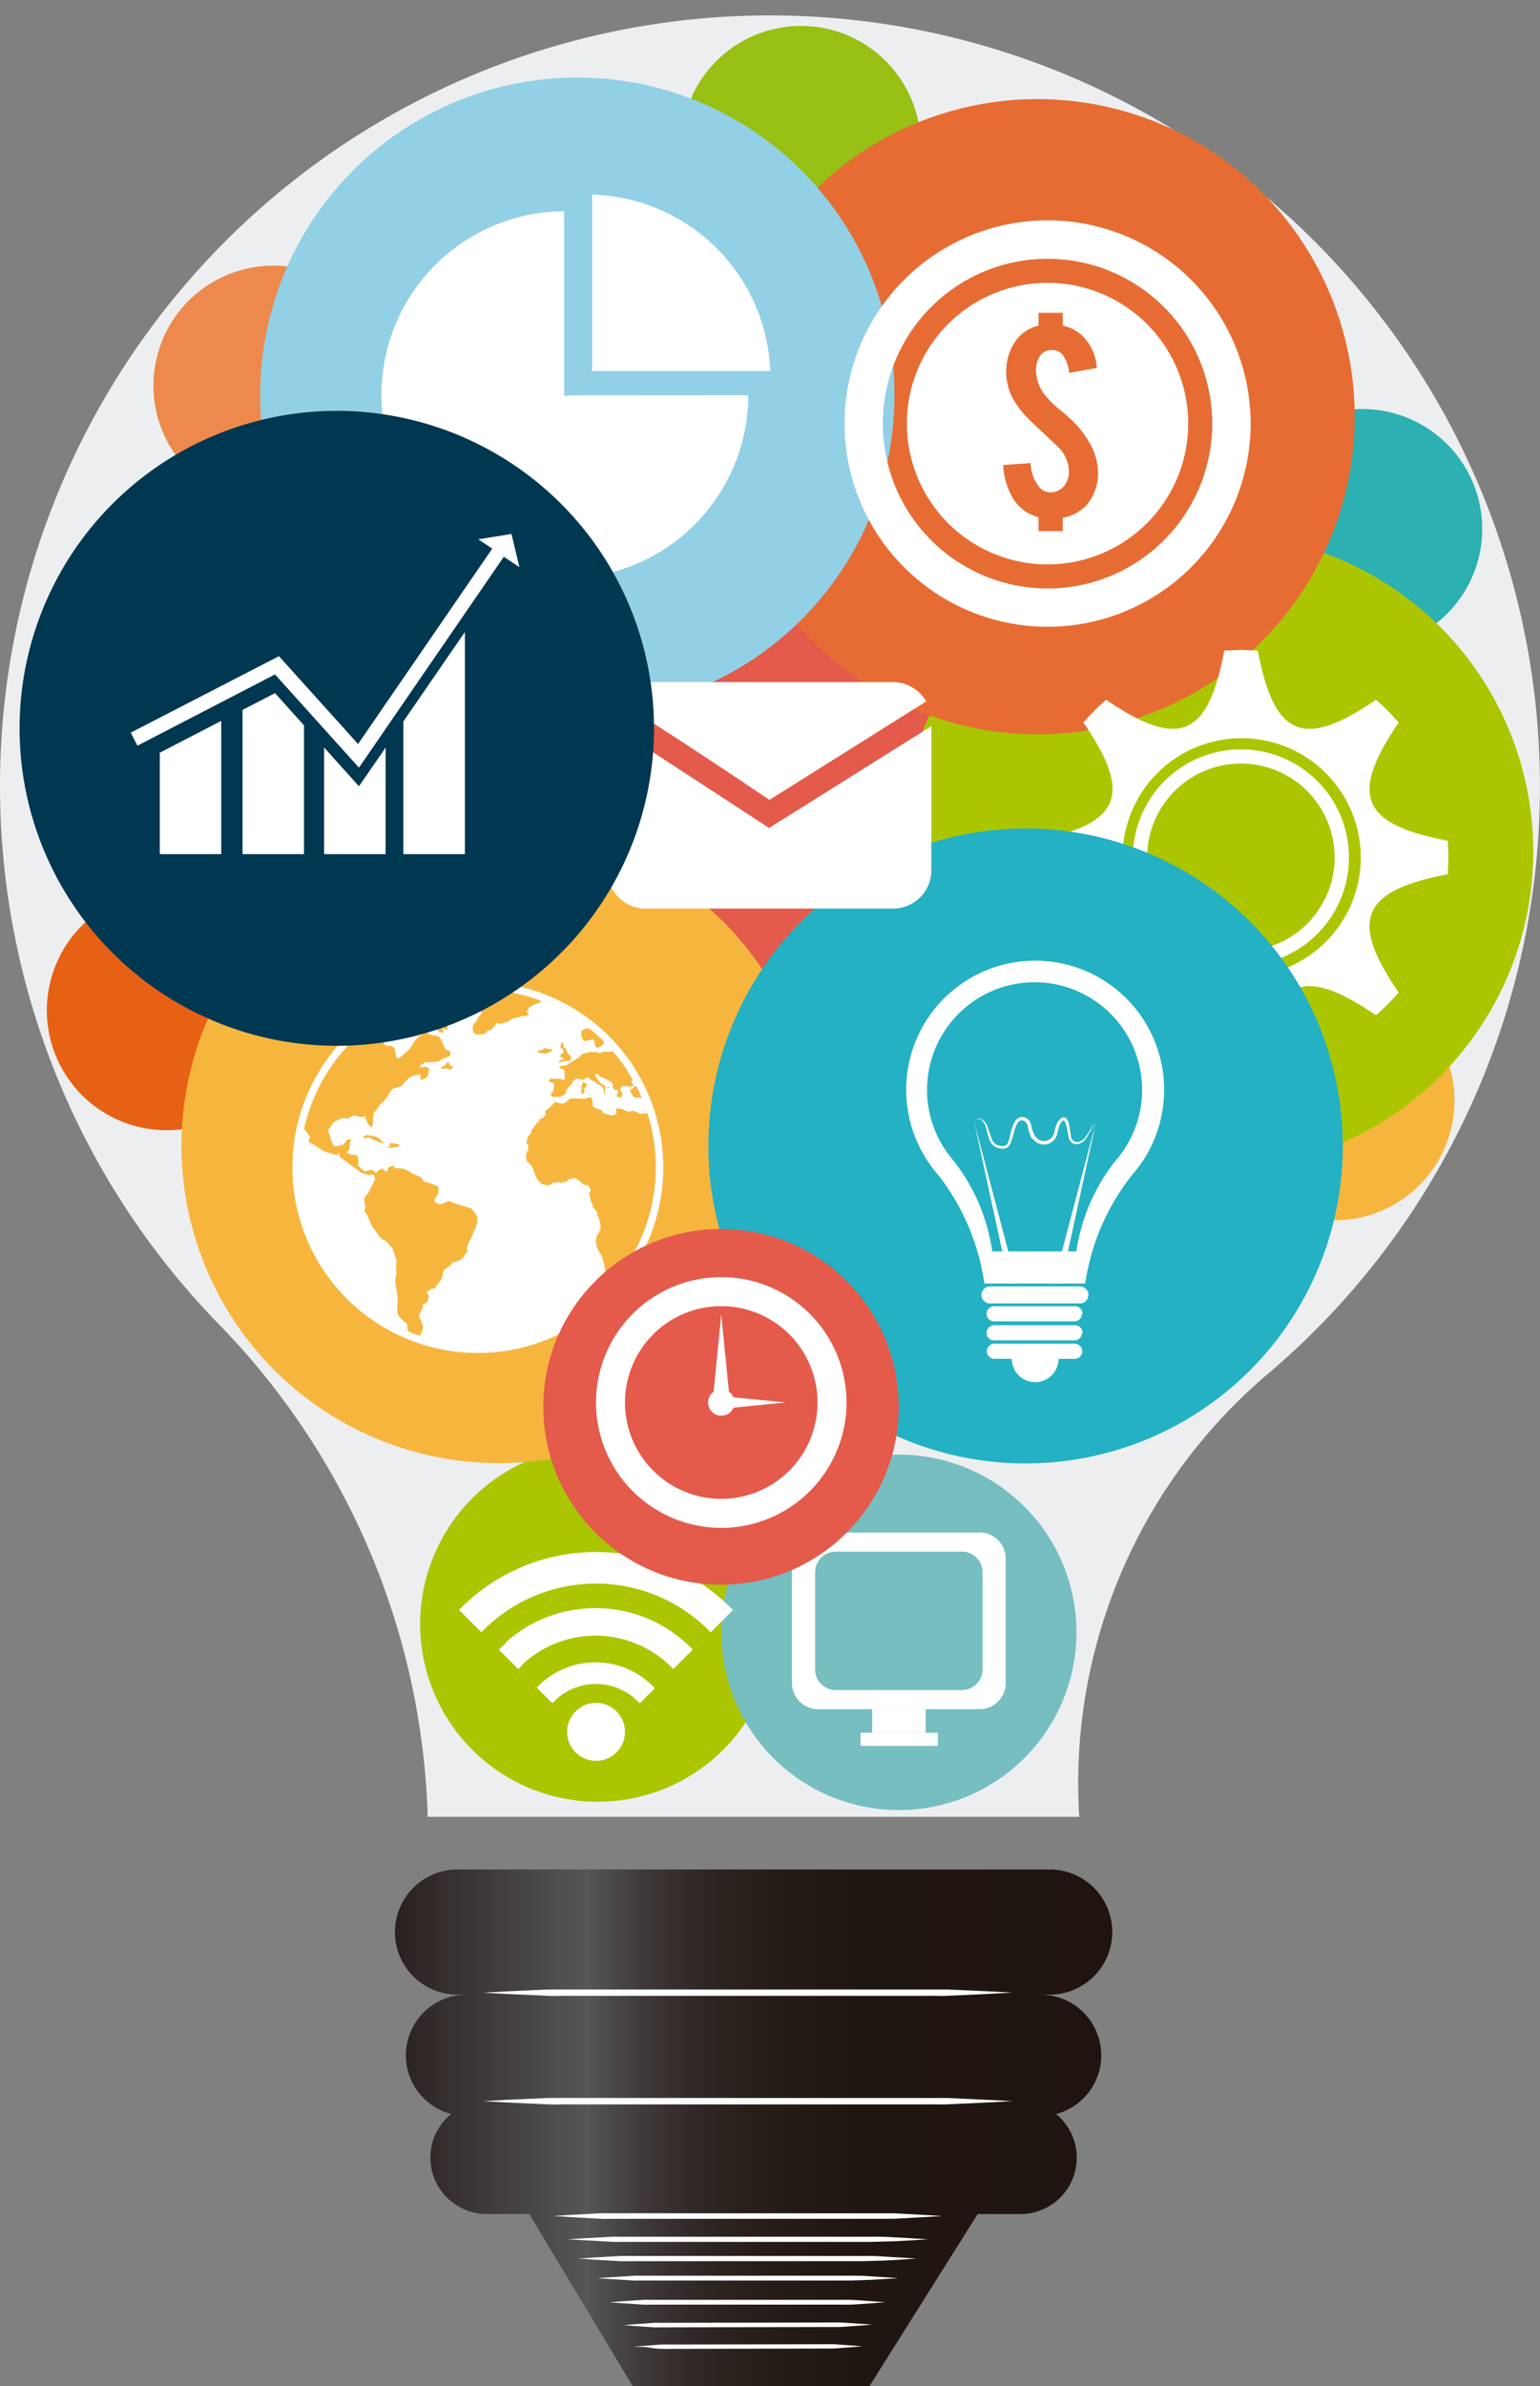 <svg xmlns="http://www.w3.org/2000/svg" viewBox="0 0 23.901 37"><rect x="0" y="0" width="23.901" height="37" fill="#808080" stroke="none"/><style>.J,.K,.L,.M,.N,.O,.P,.E,.F,.G,.H,.I{mix-blend-mode:multiply}</style><defs><linearGradient id="A" x1="6.128" y1="32.995" x2="17.262" y2="32.995" gradientUnits="userSpaceOnUse"><stop offset="0" stop-color="#29211f"/><stop offset=".268" stop-color="#565558"/><stop offset=".299" stop-color="#4b494a"/><stop offset=".36" stop-color="#3b3534"/><stop offset=".433" stop-color="#2e2623"/><stop offset=".523" stop-color="#261c18"/><stop offset=".649" stop-color="#201611"/><stop offset="1" stop-color="#1f140f"/></linearGradient></defs><path d="M23.9 12.192a11.95 11.95 0 1 0-20.527 8.318 11.415 11.415 0 0 1 3.265 7.663H16.75a8.317 8.317 0 0 1 2.947-6.885 11.921 11.921 0 0 0 4.203-9.095z" fill="#edeef0"/><path d="M16.154 30.93h.138a.97.97 0 1 0 0-1.941H7.1a.97.97 0 1 0 0 1.941h.138a.941.941 0 0 0-.237 1.851.874.874 0 0 0 .553 1.551h.66L9.818 37h3.677l1.678-2.667h.664a.874.874 0 0 0 .553-1.551.941.941 0 0 0-.237-1.851z" fill="url(#A)"/><path d="M7.5 30.9l.353-.02.654-.03h6.196l.654.03.353.018-.353.02-.654.03c-.088.005-.18-.001-.276.001H8.792c-.096-.001-.188.003-.276 0l-.654-.03zm0 1.682l.353-.02.654-.03 6.196.001.654.03.353.018-.353.02-.654.03c-.088.005-.18-.001-.276.001H8.792c-.096-.001-.188.004-.276 0l-.654-.03zm1.087 1.78l.26-.016.48-.026 4.553.001.183.01.297.016.26.016-.26.016-.48.026-.203.001H9.54c-.07-.001-.138.003-.203 0l-.48-.026zm.218.363l.24-.016.276-.015.17-.01c.06-.003.123.001.188 0h3.848c.13-.003.252.004.358.01l.276.015.24.015-.24.015-.276.015-.358.01H9.7c-.066-.001-.128.003-.188 0l-.446-.026zm.177.297l.225-.015.418-.024c.056-.003.115.001.176 0h3.604c.123-.003.236.003.335.01l.258.015.225.015-.225.015-.258.015-.335.01H9.8c-.06-.001-.12.003-.176 0l-.418-.024zm.284.305l.2-.014.23-.014.142-.01c.05-.003.102.001.157 0h3.213a3 3 0 0 1 .299.009l.23.014.2.014-.2.013-.23.014-.3.01h-3.214c-.055-.001-.107.003-.157 0l-.372-.023zm.192.373l.184-.014.342-.023c.046-.003.094.001.144 0h2.95a2.558 2.558 0 0 1 .275.009l.2.014.184.014-.184.014-.2.014a2.507 2.507 0 0 1-.275.009h-2.95c-.05-.001-.098.003-.144 0l-.342-.023zm.226.355l.165-.014.306-.022c.04-.003.084.001.13 0l2.638-.005a2.124 2.124 0 0 1 .246.008l.2.013.165.013-.165.013-.2.014a2.128 2.128 0 0 1-.245.009l-2.64.005c-.045-.001-.088.003-.13 0l-.306-.02zm.143.335l.153-.013.175-.013a1.815 1.815 0 0 1 .227-.008l2.443-.005a1.882 1.882 0 0 1 .227.008l.175.012.153.012-.153.013-.175.013a1.938 1.938 0 0 1-.227.009l-2.443.005a1.829 1.829 0 0 1-.227-.008L10 36.393z" fill="#fff"/><path class="E" d="M15.963 12.244a4.013 4.013 0 1 1-4.013-4.013 4.013 4.013 0 0 1 4.013 4.013z" fill="#e45a4b"/><path class="F" d="M12.033 25.184a2.756 2.756 0 1 1-2.756-2.757 2.756 2.756 0 0 1 2.756 2.757z" fill="#abc600"/><path class="G" d="M16.707 25.312a2.756 2.756 0 1 1-2.757-2.756 2.756 2.756 0 0 1 2.757 2.756z" fill="#76bec0"/><path class="H" d="M6.1 5.98A1.859 1.859 0 1 1 4.241 4.12 1.859 1.859 0 0 1 6.1 5.979z" fill="#ed894d"/><circle class="I" cx="12.432" cy="2.261" r="1.859" fill="#98bf13"/><path class="J" d="M23.004 8.202a1.859 1.859 0 1 1-1.859-1.859 1.859 1.859 0 0 1 1.859 1.859z" fill="#2cb0b1"/><path class="K" d="M4.445 15.667a1.859 1.859 0 1 1-1.859-1.859 1.859 1.859 0 0 1 1.859 1.859z" fill="#e76114"/><g fill="#f6b63e"><path class="L" d="M22.574 17.064a1.859 1.859 0 1 1-1.859-1.859 1.859 1.859 0 0 1 1.859 1.859z"/><circle class="L" cx="7.742" cy="17.769" r="4.923" transform="matrix(.16 -.987 .987 .16 -11.038 22.564)"/></g><path class="F" d="M23.796 13.204a4.923 4.923 0 1 1-4.923-4.923 4.923 4.923 0 0 1 4.923 4.923z" fill="#abc600"/><circle class="M" cx="16.095" cy="6.468" r="4.923" transform="matrix(.151 -.989 .989 .151 7.273 21.403)" fill="#e76c33"/><circle class="N" cx="8.96" cy="6.125" r="4.923" fill="#92d0e5"/><g fill="#fff"><path d="M22.47 13.557l.01-.26-.01-.26c-1.342-.255-1.533-.7-.763-1.833a3.223 3.223 0 0 0-.353-.353c-1.124.77-1.578.58-1.833-.763l-.26-.01-.26.01c-.255 1.342-.7 1.533-1.833.763a3.247 3.247 0 0 0-.353.353c.77 1.123.58 1.578-.763 1.833l-.012.26.012.26c1.342.255 1.533.7.763 1.833a3.247 3.247 0 0 0 .353.353c1.123-.77 1.578-.58 1.833.763l.26.012.26-.012c.255-1.342.71-1.533 1.833-.763a3.219 3.219 0 0 0 .353-.353c-.77-1.123-.58-1.578.763-1.833zm-3.2 1.588a1.849 1.849 0 1 1 1.849-1.849 1.849 1.849 0 0 1-1.849 1.849z"/><path d="M19.26 11.62a1.677 1.677 0 1 0 1.676 1.677 1.677 1.677 0 0 0-1.676-1.677zm0 3.13a1.455 1.455 0 1 1 1.454-1.455 1.455 1.455 0 0 1-1.454 1.455zM16.258 3.417a3.151 3.151 0 1 0 3.152 3.151 3.151 3.151 0 0 0-3.152-3.151zm0 5.708a2.556 2.556 0 1 1 2.556-2.556 2.557 2.557 0 0 1-2.556 2.557z"/><path d="M16.258 4.386a2.183 2.183 0 1 0 2.183 2.183 2.183 2.183 0 0 0-2.183-2.183zm.567 3.483a.641.641 0 0 1-.331.16v.207h-.376V8.02a.645.645 0 0 1-.409-.315 1.107 1.107 0 0 1-.139-.494l.425-.03a.632.632 0 0 0 .134.372.227.227 0 0 0 .183.082.276.276 0 0 0 .233-.143.357.357 0 0 0 .045-.195.553.553 0 0 0-.165-.364q-.134-.125-.397-.374a1.626 1.626 0 0 1-.296-.357.873.873 0 0 1-.115-.44.819.819 0 0 1 .108-.416.596.596 0 0 1 .393-.296v-.2h.376v.2a.619.619 0 0 1 .296.15.739.739 0 0 1 .231.506l-.428.077a.537.537 0 0 0-.103-.284.21.21 0 0 0-.174-.07.203.203 0 0 0-.186.108.414.414 0 0 0-.052.216.658.658 0 0 0 .174.414 1.679 1.679 0 0 0 .195.186 2.671 2.671 0 0 1 .207.181 1.596 1.596 0 0 1 .251.325.928.928 0 0 1 .134.421.75.75 0 0 1-.214.593zm-4.87-2.116a2.845 2.845 0 0 0-2.765-2.735v2.735zm-3.1.377v.006h-.1v-2.86a2.847 2.847 0 1 0 2.859 2.852zm.656 13.828c-.03-.055 0-.034-.02-.083s-.018-.028-.027-.034a.19.19 0 0 1-.049-.077.484.484 0 0 1-.031-.123.679.679 0 0 0-.021-.08.256.256 0 0 0-.016-.055.581.581 0 0 0-.045-.095.249.249 0 0 1-.037-.068c-.01-.028-.006-.046-.015-.083s0-.037.01-.086.025-.034.034-.06a.332.332 0 0 1 .022-.046.098.098 0 0 0 .003-.061.584.584 0 0 0-.009-.058c-.006-.015-.01-.043-.018-.06a.153.153 0 0 1-.022-.058c-.006-.034-.003-.015-.003-.03s-.05-.068-.05-.068c-.054-.055-.002-.028-.034-.087s-.01-.023-.023-.07 0 0-.01-.055.02-.028.014-.07 0 0-.01-.028-.014-.023-.027-.042-.023 0-.023 0a.127.127 0 0 1-.079-.041c-.032-.037 0 0-.018-.018a.259.259 0 0 0-.069-.046.053.053 0 0 0-.046-.005l-.028.005c-.028.004 0 0-.037.014s-.023.028-.023.028a.777.777 0 0 1-.087.023.06.06 0 0 1-.028-.009s-.046 0-.088.005 0 0-.055.028-.037.018-.12 0 0 0-.032-.023-.023-.018-.05-.05-.015-.032-.038-.08a.757.757 0 0 1-.042-.113c-.027-.078 0 0-.018-.022l-.07-.08c-.037-.046 0 0-.005-.014a.161.161 0 0 1 0-.097c.014-.046.014-.028.023-.055a.113.113 0 0 0 .005-.055c0-.028 0-.023-.018-.04s-.005-.023 0-.07 0 0 .01-.028.028-.037.05-.07 0-.023 0-.023l.046-.074a.14.14 0 0 0 .032-.037.072.072 0 0 1 .024-.027.301.301 0 0 0 .021-.028l.028-.037h.023l.046-.045c.014-.012 0-.043 0-.07l.046-.033.055-.05.017-.014a.09.09 0 0 0 .025-.041.3.3 0 0 1 .06.014.593.593 0 0 0 .086.009.868.868 0 0 0 .101-.079h.138c.046 0 .023.005.023.005h.046l.037-.005a.566.566 0 0 1 .074-.018c.014 0 .014.032.014.032l.014.032v.027l.005.05a.463.463 0 0 0 .055.032l.032.01.056.023v.023a.196.196 0 0 0 .051.028l.097.023a.08.08 0 0 0 .028 0 .069.069 0 0 0 .04-.022c.02-.016 0-.03 0-.05a.061.061 0 0 1 .012-.034l.08.006.046.025a.337.337 0 0 0 .049.015.223.223 0 0 0 .08-.012.505.505 0 0 1 .098.043c.01.012.058 0 .068 0h.027s.018 0 .058-.037l.006-.006q-.034-.097-.074-.2a.399.399 0 0 1-.06.002c-.034-.003 0 0-.012-.004a.024.024 0 0 0-.018 0l-.012-.003a.124.124 0 0 1-.052 0c-.02-.007-.02 0-.02 0l-.02-.03-.01-.024-.038-.065.02-.003s.016 0 .018-.01.024-.018.024-.018a.05.05 0 0 0 .016-.018c.003-.01.06-.018.07-.02q-.036-.07-.076-.135l-.032.043-.006.043a.054.054 0 0 0 .021.034c.012.01 0 .025 0 .025s-.034.017-.043.014a.083.083 0 0 1-.037-.014c-.012-.01-.043.01-.065 0s-.043.036-.05.05a.027.027 0 0 0 .006.027l.024.034c.006.01 0 .03 0 .03a.101.101 0 0 1-.021.032c-.012.01-.034 0-.034 0H9.58a.141.141 0 0 1-.003-.059c.006-.027 0 0 .024-.003s0 0-.003-.01a.391.391 0 0 0-.021-.04h-.04c-.015 0-.015-.03-.015-.03l-.012-.01c-.012-.01.012-.022 0-.052s-.025-.028-.025-.028l-.027-.015c-.027-.015 0-.01 0-.01l-.044-.02a.582.582 0 0 1-.055-.021l-.06-.03s-.012-.03-.02-.028a.115.115 0 0 1-.034 0l-.012.04h.02l.02.037.028.043.018.016.046.03a.276.276 0 0 0 .077.031c.02 0 .015.015.015.015l-.025-.003-.012-.012a.022.022 0 0 0-.028 0v.104h-.015c-.015 0 0-.034 0-.034l-.006-.012c-.006-.012.006-.012 0-.022a.061.061 0 0 0-.015-.015v-.02s-.012-.01-.022-.016a.045.045 0 0 0-.021-.006l-.05-.034a.336.336 0 0 0-.031-.022c-.015-.01-.028-.012-.04-.02l-.018-.01-.028-.028-.022-.018-.034.02-.028.02-.06.003-.015-.017c-.015-.016-.025 0-.025 0h-.02l-.052.04v.012l-.018.034-.022.02-.04.035-.013.032-.018.04a.223.223 0 0 1-.017.031l-.066.037a.064.064 0 0 1-.043 0h-.085a.198.198 0 0 1-.019-.043.028.028 0 0 1 .019-.024.089.089 0 0 0 .025-.022.048.048 0 0 1 0-.04.018.018 0 0 0 0-.025.12.12 0 0 0 .012-.028.064.064 0 0 0 0-.018l-.012-.015a.107.107 0 0 1-.057-.016c-.018-.015-.02 0-.02 0v-.027a.162.162 0 0 1 .021-.018c.01-.006.015-.006.037-.006a.132.132 0 0 0 .02-.001c.02-.001.04.013.06.004a.06.06 0 0 1 .043 0 .155.155 0 0 0 .038.012c.012 0 .012 0 .028-.012s0 0 0-.023V16.7a.124.124 0 0 0 0-.051c-.007-.025.005-.012 0-.023s.005-.02-.01-.037 0 0-.007-.005a.42.42 0 0 0-.044-.016.035.035 0 0 1-.021-.028c0-.01.03-.01.037-.01a.278.278 0 0 1 .043-.007.118.118 0 0 0 .051-.016.462.462 0 0 0 .039-.03c.016-.012.035-.018.048-.028a.379.379 0 0 1 .039-.023.102.102 0 0 0 .018-.011.184.184 0 0 0 .044-.03c.018-.018.012-.01.014-.018s.018-.01.023-.02.018-.005.035-.015.014.005.03 0 .044-.025.05-.02.016-.006.023 0 .032 0 .032 0h.044l.044.02c.007.004.034-.002.037-.01a.066.066 0 0 1 .045-.012.484.484 0 0 0 .055 0c.007.002.02-.002.04 0s.03-.022.03-.022v-.025q-.055-.06-.114-.12l-.005.01-.016.03s-.02.032-.034.037a.266.266 0 0 0-.044.024c-.014.008-.03-.001-.044-.015s-.005-.023-.014-.053-.002-.02-.014-.04-.014-.018-.028-.018a.675.675 0 0 0-.076.021.071.071 0 0 1-.039.002.035.035 0 0 1-.023-.014c-.007-.012-.01-.02-.018-.035s-.007-.016-.01-.05a.349.349 0 0 0-.005-.036c-.005-.023.028-.018.037-.04s.014-.01.03-.014a.063.063 0 0 1 .032 0 .192.192 0 0 0 .044-.013 2.808 2.808 0 0 0-.75-.425.084.084 0 0 1-.017.017c-.032.025.01.006-.07.034a.265.265 0 0 0-.097.049l-.023.014v.026l-.028.026c-.005.005.01.032.01.032s.037.005.014.023a.118.118 0 0 1-.041.023.069.069 0 0 0-.032 0c-.014.005 0-.014-.037 0s-.143.04-.143.04c-.023.02-.066.05-.066.05s.03-.026-.02 0a.409.409 0 0 1-.133.03s0-.042-.028 0a.318.318 0 0 1-.051.06l-.032.037s-.065.002-.07.033-.12.036-.15.03a.082.082 0 0 1-.048-.031.174.174 0 0 1-.014-.066c.005-.018.014-.07.027-.074a.138.138 0 0 0 .034-.021s.008-.025 0-.032.016-.018.016-.018a.163.163 0 0 0 .017-.03c.002-.01.01-.01.018-.014a.065.065 0 0 0 .023-.035c.01-.023-.005-.018-.005-.018v-.02a.067.067 0 0 0 .021-.023c.007-.014.002-.012 0-.025l-.05-.044-.07-.023a.206.206 0 0 1-.019-.052c-.005-.026.023-.017-.005-.026a.653.653 0 0 0-.147.01h-.03v-.037s.032-.04.05-.032a.686.686 0 0 0 .115.015s.068-.002.078-.015-.004-.07.037-.065a.342.342 0 0 0 .115-.023l-.005-.004-.147-.004h-.045l-.008.004c-.005 0-.037.017-.042.017a.372.372 0 0 0-.037.019l-.02.01a.677.677 0 0 1-.078.014c-.026.002-.01.006-.02.006s-.02.008-.024.008-.03.005-.04.005-.03.014-.035.014-.026.01-.032.01a.069.069 0 0 0-.024.013.869.869 0 0 0-.054.018c-.01.002-.018.01-.023.012s-.015.008-.014.016l-.03.016a.051.051 0 0 1-.028-.008.037.037 0 0 0-.014-.008s-.022-.001-.027-.007a.008.008 0 0 0-.012 0l-.02.007a.115.115 0 0 0-.028 0 .132.132 0 0 1-.04-.012h.022a.058.058 0 0 0 .051-.01c.014-.01.018 0 .023 0 .014-.02.022-.01.022-.01l-.012-.03a.065.065 0 0 1 .021.012.061.061 0 0 0 .032-.014c.01-.01.005-.01.001-.023.012-.03.048-.003.048-.003l.01.002.02.008.012-.002a.185.185 0 0 1 .049-.006c.004.003.006-.008.02-.024s.005-.008.008-.016l-.017-.006h-.03l-.25.048-.006.006v.012h-.044l-.004-.005a2.802 2.802 0 0 0-.639.255l.01.002c.028.004 0 .028 0 .028l-.037.046c-.014.018-.023-.018-.037-.022l-.017-.007-.104.065.203.016c.052 0 .046-.01.07-.037s.046-.037.06-.064a.043.043 0 0 1 .049-.022 1.28 1.28 0 0 0 .105.114c.052.052.043-.015.1-.04l.1-.03-.03.092s-.016.03-.03.03-.046.015-.06.015a.521.521 0 0 0-.086.028.429.429 0 0 1-.083.015c-.034.006-.046.03-.07.046a.343.343 0 0 1-.114.024c-.046.006-.052.018-.08.02s-.027.04-.043.06-.006.06-.006.083a.211.211 0 0 0 .018.058c.006.02.104.018.104.018s.052.03.052.043a.894.894 0 0 1 .019.104.046.046 0 0 0 .052.046l.138-.12c.034-.025.034-.04.055-.07s.016-.034.037-.064.052-.055.064-.074.018-.01.086-.055l.032-.022-.004-.002s.023-.012.004.002l.1.05h.04a.257.257 0 0 1 .08.031 1.75 1.75 0 0 1 .074.16c.018.05.052.037.077.055s.003.077.003.077a.463.463 0 0 0-.135.058c-.018.025-.1.03-.147.034a.763.763 0 0 1-.092 0s-.092.052-.092.07.055.01.08.002.022 0 .052.022a.033.033 0 0 1 .006.05s-.003.067-.02.08l-.028.022a.122.122 0 0 1-.074.028c-.027.003 0 0-.003-.034a.147.147 0 0 0-.015-.055l-.046.015a.321.321 0 0 0-.104.037c-.043.027-.037.043-.062.055s-.027.037-.05.06a.21.21 0 0 1-.095.043.295.295 0 0 0-.077.031.818.818 0 0 0-.046.077l-.046.068a1.08 1.08 0 0 1-.086.086l-.1.132a.325.325 0 0 0-.009.098.517.517 0 0 1-.012.095c-.013.077-.02.02-.02.02s-.052-.034-.06-.064-.012-.022-.028-.076-.024-.015-.024-.015a.257.257 0 0 1-.104-.006c-.024-.015-.043-.015-.083 0s-.027.018-.046.028-.028-.003-.037 0a.455.455 0 0 1-.068 0c-.034 0-.046.025-.064.03a.368.368 0 0 0-.086.049.205.205 0 0 1-.046.074c-.043.05 0 .08 0 .1a.795.795 0 0 0 .055.154c.01.02.012.028.01.032a.6.6 0 0 0 .146-.029c.003-.012.05-.043.06-.07s.07 0 .07 0l-.024.03a.581.581 0 0 1-.009.11c-.01.03-.028.03-.037.046s.086.052.095.043.052 0 .052 0l.026.043a.901.901 0 0 1 .001.095.119.119 0 0 0 0 .033.652.652 0 0 0 .104.086l.1-.025c.012-.003.07.046.07.046a.051.051 0 0 0 .031-.028c.01-.02.043-.015.06-.034s.015.003.015.003.052.052.068.037a.084.084 0 0 0 .015-.049.105.105 0 0 1 .074-.037c.04.003.024.034.024.034l.147.012.098.046a.7.7 0 0 1 .037.031l.126.05a.495.495 0 0 1 .049.067 1.692 1.692 0 0 1 .212.077c.03.02.012.067.012.092a.057.057 0 0 1-.009.04.746.746 0 0 1-.043.064c-.01.01-.006.025-.006.034a.136.136 0 0 0 .08.046.172.172 0 0 0 .074-.018l.08-.03.07.034.178.055.083.022a.946.946 0 0 1 .101.132.371.371 0 0 0 0 .058.642.642 0 0 1-.04.144c-.015.012-.03.086-.074.16s-.018.055-.04.1 0 .052 0 .06a.13.13 0 0 1-.034.064c-.02.022-.03.046-.046.06a.167.167 0 0 1-.049.034.454.454 0 0 1-.077.022c-.055.012-.02.015-.052.046a.146.146 0 0 1-.049.037.176.176 0 0 1-.04.025c-.02.006-.022.015-.028.055a.44.44 0 0 1-.034.107.63.63 0 0 1-.04.061c-.016.018-.052.077-.068.083a.046.046 0 0 1-.034-.003l-.074.052c-.018.012-.003.018.015.043s0 .07 0 .08a.15.15 0 0 1-.03.049.173.173 0 0 1-.049.028c-.022.01 0 .04 0 .04a1.079 1.079 0 0 1-.052.101.065.065 0 0 0 0 .067l.03.06a.828.828 0 0 1 .022.092.302.302 0 0 1-.031.086.148.148 0 0 0-.016.043s-.006.022-.12.022-.02-.01-.052-.074a.191.191 0 0 1-.025-.117c0-.037-.018-.025-.092-.1s-.034-.028-.057-.077a.386.386 0 0 1-.002-.163.761.761 0 0 0 0-.083c-.003-.043-.01-.083-.016-.13s-.015-.05-.018-.077a.516.516 0 0 1 .012-.154.155.155 0 0 0 0-.077v-.175a.609.609 0 0 1-.037-.101c-.025-.08-.04-.077-.04-.077L6 19.253c-.06-.064 0 0-.034-.02a.313.313 0 0 1-.046-.025c-.02-.015 0 0-.012-.018s-.04-.034-.052-.064a.266.266 0 0 0-.049-.068.233.233 0 0 1-.028-.034c-.01-.015-.034-.067-.046-.1a.477.477 0 0 1-.028-.077l-.05-.064s.025-.092.012-.107-.012-.022-.012-.022v-.08l.055-.067.043-.083.064-.13a.097.097 0 0 0-.012-.068c-.012-.03-.074-.003-.074-.003l-.123-.038c-.01-.004-.1-.073-.1-.073l-.046-.034-.147-.107c-.058-.037-.034-.03-.05-.074s-.018.003-.025.012-.022 0-.166-.043-.052-.024-.052-.024a.588.588 0 0 1-.11-.066.318.318 0 0 0-.101-.052c-.046-.02.006-.092.006-.092l-.104-.135-.048-.083A2.821 2.821 0 0 0 9.516 20a.183.183 0 0 1-.04-.056zm-.487-3.083a.149.149 0 0 1 .008-.054.292.292 0 0 0 .022-.05l.01.014c.013.012.038.005.044.025s-.014.036-.027.05c-.03.03.006.07-.028.098-.045.038-.028-.06-.028-.082zm-.315-.437c0-.01.02 0 .02 0l.022-.027-.022-.012H8.7v-.052h.02v-.012h.022v-.055l-.013-.015-.03-.015v-.016l.003-.012.003-.018.006-.03c.006-.03.018 0 .018 0l.018.013v.046a.044.044 0 0 0 .006.019h.025l.012.03.015.035.006.02.043.04.02.015-.022.015v.034l-.018.01H8.79a.522.522 0 0 1-.064.009l-.028.012h-.043s.043-.022.043-.03zm-.35-.15h.046l.05-.034a.017.017 0 0 1 .024 0 .045.045 0 0 0 .031.014.086.086 0 0 0 .028 0 .072.072 0 0 1 .021 0h.015a.09.09 0 0 1-.043.045h-.015l-.012.02H8.4l-.024-.012-.025-.003h-.015zm-2.408 1.437s-.02-.007-.026 0a1.71 1.71 0 0 1-.198-.085l-.025.002-.016.005h-.03l-.025-.007v-.01l.016-.007a.277.277 0 0 1 .046-.023c.007 0 .064.012.07.012a.133.133 0 0 1 .03.011s.032-.01.042 0 .016.007.032.02.016.007.027.02a.134.134 0 0 1 .011.014.073.073 0 0 0 .037.028l.007.002zm.253.044c-.03.012-.03.005-.046.014a.103.103 0 0 1-.055.009l-.014.002c-.018.003-.037.007-.043 0s-.007.002-.02.004-.025-.001-.04 0l-.016.001.04-.01.018-.002.016-.01.012-.015-.007-.02v-.016a.066.066 0 0 1 .03 0 .059.059 0 0 0 .028 0c.032.01.04.006.05.01s.02.007.035.012c.016.02.046.01.016.02zm.36-2.22c.003-.016.008-.017.012-.022a.075.075 0 0 0 .017-.02c.005-.01.02 0 .03 0l.01.006.002.006.017.01.015.007h.014a.267.267 0 0 0 .043 0c.017-.002.018.004.023 0h.054c.03.001.015-.004.03 0l-.01.032a.065.065 0 0 1-.032-.001h-.03s-.02 0-.025-.006-.014.003-.02-.002-.02.005-.025 0-.028 0-.028 0h-.05a.035.035 0 0 1-.023-.008.065.065 0 0 1-.027 0zm-.238.067v.013l-.016.016h-.02l-.01.015-.014-.003a.034.034 0 0 1-.028 0c-.023 0-.01-.014-.01-.014h-.014v-.01l-.012-.003h-.01l.025-.01h.014l.03-.006v-.005l.028-.014.007.002c.007.002.018-.002.035 0zm.16-.004a.024.024 0 0 0-.034 0c-.007.004-.035.016-.035.016-.018.016-.025.014-.032.016l-.007.002-.007-.018.02-.033h.096zm.48.97c-.014-.004-.022-.015-.04-.016s-.043.012-.065.007c-.043-.01.012-.037.03-.046.034-.018.044-.047.07-.073v-.002a.177.177 0 0 0 .016.058.056.056 0 0 0 .051.026.048.048 0 0 1-.064.048zm.095-.728l-.005.016-.033.01-.034-.013a.084.084 0 0 0-.016-.008.079.079 0 0 0-.022.004l-.01.035.003.017a.121.121 0 0 1 .007.024c-.01.02-.016.023-.028.024l-.018-.003a.196.196 0 0 0-.032-.012l-.012.018a.268.268 0 0 0 .029.029l-.012.018a.176.176 0 0 1-.048-.009.185.185 0 0 1-.052-.036c-.018-.02-.006-.01-.014-.03s-.01-.013-.017-.024c-.016-.035-.008-.027-.002-.04s.015-.013.023-.02.052.003.075 0 .015.003.036-.005.007-.003.01-.017c-.007-.03-.003-.015-.012-.023a.04.04 0 0 0-.022-.008.046.046 0 0 1-.013-.009c-.007-.007-.016-.008-.025-.02l-.014-.018-.016-.02c-.01-.01-.014-.01-.02-.014a.185.185 0 0 0-.02-.013.063.063 0 0 0-.021-.006.081.081 0 0 0-.016 0l-.02.002-.016.007a.069.069 0 0 1-.022.008.149.149 0 0 1-.041-.009c-.027-.01-.01 0-.01 0h-.074l-.013-.01a.019.019 0 0 1-.011-.024.062.062 0 0 0 .022-.028c.018-.013.023-.014.03-.018l.012-.007a.13.13 0 0 0 .017-.017.024.024 0 0 1 .018-.008h.013l.022.01.013.016.015.007a.213.213 0 0 0 .037 0c.015-.002.02-.01.026-.007s.017-.005.03-.007.018.01.028.022a.1.1 0 0 0 .023.017l.02.008a.193.193 0 0 0 .04-.007c.02-.006.012 0 .027 0s.01.008.015.015l.01.012.028.03.046.015c.016.005.01.013.01.018v.024a.042.042 0 0 0 .002.017.273.273 0 0 0 .028.032.095.095 0 0 0 .026.018c.012.007.007.012.006.02z"/><path d="M7.422 20.98a2.878 2.878 0 1 1 2.872-2.878 2.878 2.878 0 0 1-2.872 2.878zm0-5.64a2.762 2.762 0 1 0 2.756 2.762 2.762 2.762 0 0 0-2.756-2.762z"/></g><path class="O" d="M20.84 17.77a4.923 4.923 0 1 1-4.923-4.923 4.923 4.923 0 0 1 4.923 4.923z" fill="#23b1c3"/><g fill="#fff"><path d="M18.068 16.9a2.002 2.002 0 1 0-3.506 1.32 3.555 3.555 0 0 1 .715 1.683h1.566a3.529 3.529 0 0 1 .727-1.683 1.993 1.993 0 0 0 .497-1.32zm-1.354 2.505H15.4a2.964 2.964 0 0 0-.597-1.403 1.669 1.669 0 1 1 2.508 0 2.943 2.943 0 0 0-.606 1.403zm.178.675a.132.132 0 0 1-.132.132h-1.396a.132.132 0 1 1 0-.264h1.397a.132.132 0 0 1 .132.132zm-.1.292a.118.118 0 0 1-.118.118H15.44a.118.118 0 1 1 0-.235h1.245a.118.118 0 0 1 .118.117zm0 .296a.118.118 0 0 1-.118.117H15.44a.118.118 0 1 1 0-.235h1.245a.118.118 0 0 1 .118.118zm.005.285a.118.118 0 0 1-.118.118h-1.245a.118.118 0 0 1-.118-.118.118.118 0 0 1 .118-.117h1.245a.118.118 0 0 1 .118.117z"/><path d="M15.703 21.067v.003a.363.363 0 0 0 .726 0v-.003zm-.04-1.164L15.12 17.4l.66 2.503h-.117zm.804 0l.543-2.503-.66 2.503h.117z"/><path d="M15.137 17.434a.128.128 0 0 1-.006-.037.055.055 0 0 1 .017-.042.065.065 0 0 1 .062-.009.134.134 0 0 1 .034.016l.008.006.005.003.004.003.015.014a.259.259 0 0 1 .049.079c.012.03.02.063.032.097l.038.104a.167.167 0 0 0 .071.082l.012.007.014.004a.166.166 0 0 0 .028.007l.032.004a.184.184 0 0 0 .028-.001.073.073 0 0 0 .046-.024.18.18 0 0 0 .028-.054c.015-.04.023-.1.035-.136a.665.665 0 0 1 .051-.146.192.192 0 0 1 .054-.068.12.12 0 0 1 .045-.021.125.125 0 0 1 .05.001l.022.007.01.005.005.002.004.002h0a.131.131 0 0 1 .037.031.217.217 0 0 1 .038.079.617.617 0 0 0 .044.142l.01.017.01.014a.271.271 0 0 0 .022.026.178.178 0 0 0 .056.035.206.206 0 0 0 .067.011.078.078 0 0 0 .016-.002l.015-.003.015-.005.015-.007a.166.166 0 0 0 .082-.098c.007-.022.01-.047.018-.072l.01-.037c.003-.012.01-.025.014-.037a.233.233 0 0 1 .043-.068l.007-.008.008-.008.008-.006.01-.007a.073.073 0 0 1 .026-.009.06.06 0 0 1 .03.004.081.081 0 0 1 .034.034.193.193 0 0 1 .016.035.513.513 0 0 1 .018.069l.02.13.005.03.003.013.001.003v.003l.003.007a.094.094 0 0 0 .031.039.105.105 0 0 0 .094.008.171.171 0 0 0 .077-.053.613.613 0 0 0 .05-.072l.042-.063a.445.445 0 0 1 .055-.09l.012-.01.01-.006.008-.005-.008.005-.01.007-.01.012a.219.219 0 0 0-.023.038l-.025.056c-.01.02-.025.04-.038.065a.61.61 0 0 1-.047.077.191.191 0 0 1-.084.066.122.122 0 0 1-.167-.057l-.003-.007-.004-.01-.005-.017-.006-.032-.024-.127a.502.502 0 0 0-.019-.062.207.207 0 0 0-.013-.027.037.037 0 0 0-.015-.015l-.017.006-.006.005-.005.005-.005.006a.195.195 0 0 0-.033.055c-.003.01-.008.02-.01.032l-.01.035-.017.074a.217.217 0 0 1-.107.131l-.02.01-.02.007a.177.177 0 0 1-.045.007.258.258 0 0 1-.086-.014.23.23 0 0 1-.076-.046.288.288 0 0 1-.029-.033L16 17.638v-.017a.271.271 0 0 1-.031-.081l-.018-.075a.16.16 0 0 0-.028-.06l-.01-.01-.014-.01-.013-.006-.014-.005a.058.058 0 0 0-.05.01.144.144 0 0 0-.04.049.627.627 0 0 0-.048.134 1.373 1.373 0 0 1-.041.141.23.23 0 0 1-.039.067.117.117 0 0 1-.073.036.216.216 0 0 1-.039 0c-.012-.001-.022-.003-.033-.005a.224.224 0 0 1-.035-.01l-.018-.006-.015-.01a.201.201 0 0 1-.082-.102 1.006 1.006 0 0 1-.034-.109l-.025-.097a.239.239 0 0 0-.04-.075l-.014-.015-.003-.004-.003-.003-.007-.006a.116.116 0 0 0-.03-.016.058.058 0 0 0-.054.004.051.051 0 0 0-.019.037.133.133 0 0 0 .004.037zm-7.855 7.38q-.082.073-.157.15l.346.346q.065-.067.136-.13a2.474 2.474 0 0 1 3.423.132l.346-.346a2.963 2.963 0 0 0-4.094-.152z"/><path d="M7.853 25.474l-.11.107.302.302q.044-.046.093-.1a1.664 1.664 0 0 1 2.312.099l.302-.302a2.092 2.092 0 0 0-2.899-.116z"/><path d="M8.406 26.096l-.076.073.243.242a.935.935 0 0 1 .068-.067.916.916 0 0 1 1.287.069l.235-.235a1.259 1.259 0 0 0-1.757-.083z"/><path d="M9.7 26.855a.449.449 0 1 1-.449-.449.449.449 0 0 1 .449.449zm5.502-3.09h-2.504a.407.407 0 0 0-.407.407v1.925a.407.407 0 0 0 .407.407h2.504a.407.407 0 0 0 .407-.407V24.17a.407.407 0 0 0-.407-.407zm.047 2.123a.319.319 0 0 1-.319.319h-1.96a.319.319 0 0 1-.319-.319V24.38a.319.319 0 0 1 .319-.319h1.96a.319.319 0 0 1 .319.319z"/><path d="M13.536 26.503h.83v.368h-.83z"/><path d="M13.356 26.87h1.2v.203h-1.2zm-1.414-14.466l2.432-1.527a.593.593 0 0 0-.516-.3H10.02a.593.593 0 0 0-.494.264c.453.255 1.502.948 2.416 1.563z"/><path d="M11.935 12.84l-.098-.066-2.41-1.572v2.293a.594.594 0 0 0 .594.594h3.84a.594.594 0 0 0 .594-.594V11.26z"/></g><path class="P" d="M10.15 11.294a4.923 4.923 0 1 1-4.923-4.923 4.923 4.923 0 0 1 4.923 4.923z" fill="#003751"/><path d="M2.48 13.245h.954v-2.067l-.954.494v1.573zm1.284-2.237v2.237h.954v-1.997l-.45-.5-.503.26zm1.266.585v1.652h.955v-1.653l-.414.6-.54-.6zm1.23-.406v2.058h.955V9.8l-.955 1.388zm1.8-2.4l-.122-.507-.515.083.217.144-2.083 3.03-1.228-1.362-2.3 1.186.104.202 2.135-1.105 1.303 1.446 2.248-3.27.23.153z" fill="#fff"/><circle class="E" cx="11.194" cy="21.802" r="2.757" transform="matrix(1 -.029 .029 1 -.636 .338)" fill="#e45a4b"/><g fill="#fff"><path d="M11.194 19.804a1.944 1.944 0 1 0 1.944 1.944 1.944 1.944 0 0 0-1.944-1.944zm0 3.438a1.494 1.494 0 1 1 1.494-1.494 1.494 1.494 0 0 1-1.494 1.494zm.206-1.495a.205.205 0 1 1-.204-.204.205.205 0 0 1 .204.204z"/><path d="M11.06 21.747h.27l-.136-1.365-.135 1.365z"/><path d="M11.194 21.65v.197l.996-.1-.996-.098z"/></g></svg>